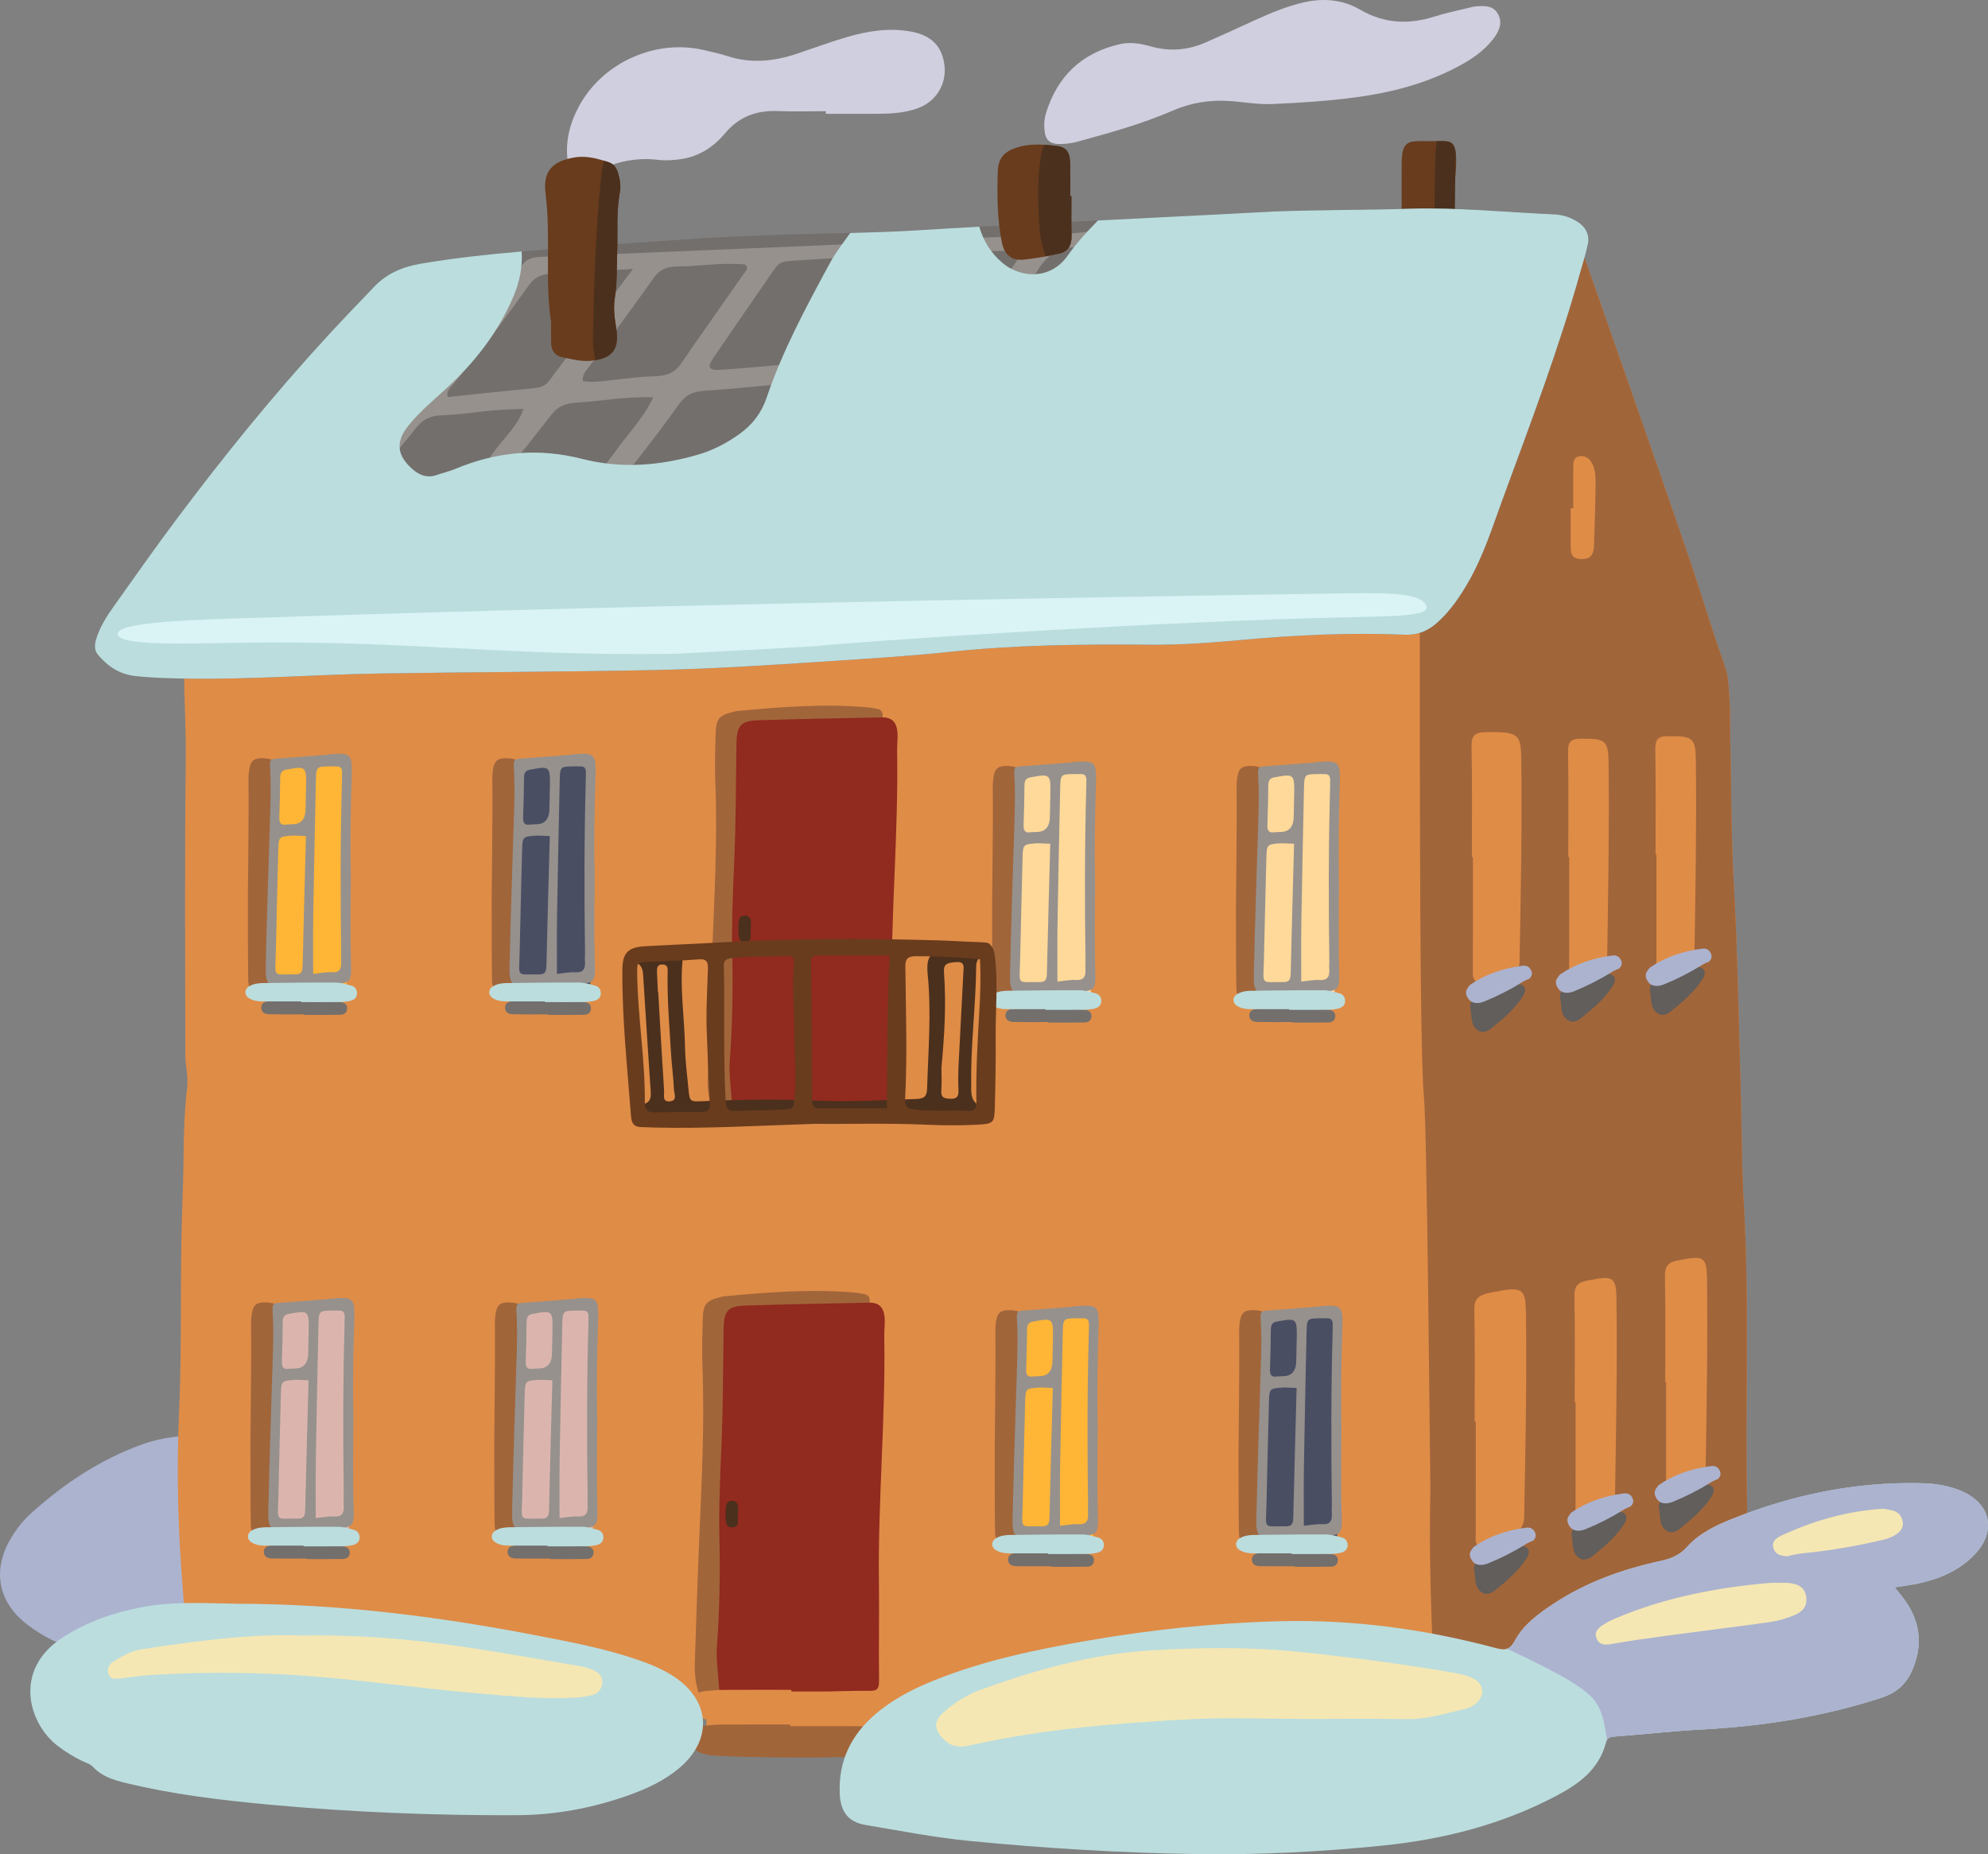 <?xml version="1.0" encoding="UTF-8"?><svg xmlns="http://www.w3.org/2000/svg" viewBox="0 0 793.19 739.66"><rect x="0" y="0" width="793.19" height="739.66" fill="#808080" stroke="none"/><defs><style>.d{fill:#ffb536;}.e{fill:#daf4f5;}.f{fill:#bbddde;}.g{fill:#693c1d;}.h{fill:#615e5b;}.i{fill:#ffd999;}.j{fill:#f5e7b3;}.k{fill:#4b301d;}.l{fill:#912a1f;}.m{fill:#96918d;}.n{fill:#df8c47;}.o{fill:#acb3cf;}.p{fill:#4a4e63;}.q{fill:#a1653a;}.r{fill:#d0cfdf;}.s{fill:#736f6c;}.t{fill:#dbb5ad;}</style></defs><g id="a"/><g id="b"><g id="c"><g><path class="o" d="M97.49,614.79c-.21,5.06-.67,13.39-2.42,21.54-3.14,14.65-12.25,22.24-27.2,22.61-5.05,.12-10.03,.72-15.04,1.13-15.44,1.24-29.59-2.63-41.93-12.01-11.95-9.1-14.1-22.12-6.29-34.88,2.19-3.57,4.8-6.83,7.9-9.62,12.96-11.68,27.28-21.19,43.77-27.24,4.14-1.52,8.38-2.5,12.73-3.08,10.54-1.39,18.95,2.83,24.14,12.15,4.55,8.18,5.13,17.06,4.36,29.4Z"/><path class="r" d="M507.9,41.49c-5.96,.32-11.81-.86-17.72-1.22-7.83-.47-15.16,.76-22.41,3.91-12.27,5.33-25.18,8.86-38.07,12.39-1.88,.52-3.88,.77-5.83,.86-5.04,.21-6.87-1.32-7.19-6.19-.13-1.93,.02-4,.58-5.85,4.52-14.87,14.21-24.27,29.53-27.77,4.28-.98,8.37-.23,12.33,.88,7.54,2.12,14.76,1.56,21.83-1.53,6.62-2.89,13.18-5.92,19.76-8.92,6.39-2.91,12.84-5.62,19.73-7.16,7.81-1.74,15.43-1.01,22.29,2.99,9.63,5.6,19.42,5.98,29.77,2.67,4.37-1.4,8.91-2.28,13.37-3.39,.85-.21,1.7-.48,2.57-.56,3.57-.35,7.36-.6,9.32,3.12,1.86,3.52,.29,6.86-1.93,9.76-3.82,4.99-8.96,8.37-14.42,11.24-12.57,6.61-26.11,10.15-40.09,12.05-11.08,1.51-22.25,2.23-33.42,2.72Z"/><path class="r" d="M329.46,44.36c-6.35,0-12.72,.2-19.06-.05-8.41-.34-15.42,2.11-20.97,8.71-4.63,5.5-10.33,9.38-17.71,10.45-3.08,.45-6.16,.65-9.17,.29-8.56-1.03-16.55,.67-24.21,4.38-1.18,.57-2.35,1.2-3.58,1.63-4.38,1.53-7.38-.11-8.12-4.65-1.29-7.87,.45-15.26,4.1-22.23,9.29-17.76,30.58-27.49,50.1-22.92,3.2,.75,6.42,1.44,9.54,2.45,9.39,3.05,18.59,2.02,27.73-1.03,6.64-2.22,13.21-4.69,19.93-6.64,8.24-2.38,16.63-3.73,25.29-2.18,8.23,1.48,12.66,5.8,13.52,13.74,.8,7.45-3.51,14.35-10.79,16.92-4.58,1.62-9.4,2.08-14.23,2.14-7.45,.1-14.9,.03-22.35,.03,0-.35,0-.7,0-1.05Z"/><path class="n" d="M697.08,601c.1,4.76-1.42,7.59-5.44,10.06-13.45,8.29-26.98,16.44-40.98,23.74-20.82,10.87-41.08,22.68-61.04,35.03-4.07,2.52-8.13,3.8-12.97,3.76-1.42-.02-2.85-.03-4.27-.03-18.55-.14-37.11-.05-55.66-.05-19.98,0-39.98,.58-59.92-.19-15.36-.59-30.69-.73-46.04-.67-13.37,.06-26.71,1.2-40.1,1.1-5.6-.05-8.36,2.42-9.64,7.88-1.06,4.49-2.39,8.89-4.22,13.12-1.5,3.48-4,5.44-8.15,5.39-14.92-.18-29.85-.23-44.77-.11-5.08,.05-10.02-.98-15.05-1.33-4.08-.29-6.25-2.88-6.76-7.58-.3-2.83-.25-5.7-.21-8.55,.03-2.5-1.09-3.6-3.55-3.54-1.97,.05-3.95-.02-5.93-.02-12.07-.02-24.03-1.54-36.04-2.3-11.16-.7-22.24-2.01-33.35-3.03-11.98-1.1-23.94-2.42-35.92-3.6-6.32-.62-12.69-.98-19-1.26-10.29-.46-20.54-1.51-30.85-1.82-10.71-.31-21.37-1.63-31.97-3.29-1.97-.31-3.85-.45-5.85-.17-3.82,.55-5.16-.57-5.69-4.24-.06-.43-.07-.88-.04-1.31,.58-10.99-.65-21.93-1.39-32.83-1.41-20.61-1.75-41.23-.84-61.8,1.27-28.74,.24-57.5,1.43-86.19,.6-14.43,.03-28.93,1.8-43.33,.53-4.27-.72-8.71-.73-13.08-.06-39.3-.29-78.6,.17-117.89,.12-10.51-.45-20.97-.65-31.45-.11-5.65-1.29-11.3-1.2-17.01,.08-4.49,.44-4.85,4.86-4.83,8.35,.04,16.56-1.41,24.83-2.25,6.09-.63,12.22-1.08,18.31-1.51,9.39-.68,18.81-1.26,28.18-1.95,12.5-.93,25-.48,37.46-1.19,37.29-2.12,74.6-.8,111.89-1.21,25.03-.27,50.07,.39,75.08-.21,28.3-.68,56.6-.49,84.89-1.3,19.04-.54,38.1-1.46,57.11-2.66,15.59-.98,31.12-.78,46.68-.94,2.56-.03,3.95-.03,4.9-.49,1.15-.55,1.64-1.77,2.72-4.51,7.99-20.41,17.71-40.11,24.93-60.84,4.4-12.62,8.61-25.32,13.25-37.85,4.72-12.74,9.87-25.32,14.84-37.96,.4-1.01,.84-2.05,1.48-2.93,1.71-2.33,3.72-2.13,4.78,.65,2.11,5.53,4.03,11.13,5.98,16.72,13.08,37.46,26.3,74.86,39.14,112.4,5.03,14.71,9.4,29.65,14.67,44.31,1.59,4.41,1.51,9.47,1.86,14.26,.31,4.37,.12,8.78,.22,13.17,.44,20.17,.37,40.37,1.5,60.5,1.59,28.24,1.95,56.5,2.79,84.76,.4,13.79,.34,27.62,1.14,41.4,2.35,40.35,.44,80.74,1.31,121.09Z"/><path class="q" d="M697.08,601c.1,4.76-1.42,7.59-5.44,10.06-13.45,8.29-26.98,16.44-40.98,23.74-20.82,10.87-41.08,22.68-61.04,35.03-4.07,2.52-8.13,3.8-12.97,3.76-1.42-.02-2.85-.03-4.27-.03-1.27-26.06-2.31-52.29-1.67-79.24-.23-11.2-1.23-143.42-2.62-157.42-2.05-20.76-1.48-186.89-1.63-201.06,1.15-.55,20.42-44.63,27.64-65.35,4.4-12.62,8.61-25.32,13.25-37.85,4.72-12.74,9.87-25.32,14.84-37.96,.4-1.01,.84-2.05,1.48-2.93,1.71-2.33,3.72-2.13,4.78,.65,2.11,5.53,4.03,11.13,5.98,16.72,13.08,37.46,26.3,74.86,39.14,112.4,5.03,14.71,9.4,29.65,14.67,44.31,1.59,4.41,1.51,9.47,1.86,14.26,.31,4.37,.12,8.78,.22,13.17,.44,20.17,.37,40.37,1.5,60.5,1.59,28.24,1.95,56.5,2.79,84.76,.4,13.79,.34,27.62,1.14,41.4,2.35,40.35,.44,80.74,1.31,121.09Z"/><path class="q" d="M291.62,567.37c-.09,23.01-.98,43.61-1.86,64.21-.49,11.33-.92,22.66-1.33,33.99-.13,3.52-.34,7-1.6,10.31-.72,1.89-1.96,3.1-3.96,3.1-2.02,0-3.28-1.36-3.94-3.19-1.48-4.12-1.84-8.44-1.69-12.79,.53-15.87,1.02-31.74,1.68-47.6,.99-23.49,2.26-46.96,1.34-70.49-.24-6.17-.03-12.37,.12-18.55,.15-6.09,1.27-7.43,6.92-8.9,.57-.15,1.15-.3,1.73-.36,17.17-1.63,34.36-2.96,51.62-1.51,1.55,.13,3.12,.38,4.63,.75,1.01,.25,1.66,1.13,1.75,2.24,.12,1.47-.74,2.34-1.98,2.61-1.33,.29-2.71,.34-4.07,.48-14.06,1.44-28.2,.33-42.27,1.55-.98,.08-1.96,.03-2.93,.14-2.47,.28-3.67,1.37-3.68,4.38-.06,14.01-1.78,27.99-.47,39.64Z"/><g><path class="g" d="M580.61,71.11c-.17,1.9-.32,3.81-.32,5.75,.01,10.52-.15,21.05-.06,31.57,.05,5.3-.51,10.45-.68,15.69-.09,2.78-.98,4.26-2.45,5.23-1.31,.87-2.64,1.03-3.97,1.06-.39,.01-.79,.01-1.19,.02-2.21,.04-4.43,.16-6.63-.03-3-.26-4.28-2.22-4.53-7.35-.65-13.88-1.92-27.69-1.55-39.53,0-7.61-.05-13.08,.01-18.54,.07-5.76,1.21-8.06,4.55-8.52,2.66-.36,5.35-.13,8.03-.14,.45,0,.9,0,1.34-.02,1.42-.03,2.83-.07,4.24,.11,2.04,.26,3,1.53,3.39,4.31,.09,.67,.16,1.42,.2,2.27,.12,2.75-.15,5.43-.38,8.12Z"/><path class="k" d="M580.78,62.37c-.08,2.91-.13,5.82-.17,8.73-.22,15.07-.06,30.15-.26,45.22-.06,4.02-.4,8.06-.84,12.03-.46,4.2-1.91,6.39-3.63,6.11-1.26-.21-2.24-1.58-2.75-4.06-.15-.71-.25-1.51-.31-2.4-.45-6.42-.58-12.89-.53-19.37,.04-5.66,0-11.32,0-16.98,.08-9.7,.05-19.41,.42-29.1,.08-2,.21-4.02,.41-6,0-.09,.02-.18,.03-.26,1.42-.03,2.83-.07,4.24,.11,2.04,.26,3,1.53,3.39,4.31,0,.55,0,1.1-.01,1.65Z"/></g><path class="s" d="M633.48,97.54c-.68,3.55-1.85,7.01-2.82,10.51-8.57,30.75-19.95,60.66-30.98,90.67-4.12,11.22-7.65,22.62-13.65,33.14-3.45,6.05-7.34,11.83-12.71,16.61-3.57,3.18-7.65,4.93-12.76,4.72-21.92-.92-43.77,.11-65.6,2.13-11.97,1.11-23.99,1.96-36.02,1.86-26.66-.23-53.33,.03-79.8,2.83-16.87,1.79-33.75,2.78-50.64,3.9-22.06,1.45-44.12,2.89-66.25,3.35-37.16,.78-74.33,.8-111.49,1.42-25.11,.42-50.2,2.4-75.35,2.03-7.08-.1-14.15-.25-21.22-1-6.53-.69-11.12-3.85-14.98-8.37-1.98-2.32-1.38-4.95-.5-7.47,1.48-4.24,3.88-8.07,6.5-11.75,8.22-11.55,16.35-23.15,24.86-34.52,18.99-25.39,38.99-50.07,60.61-73.56,6.17-6.7,12.5-13.28,18.82-19.87,4.95-5.15,11.32-7.79,18.5-9.01,13.3-2.25,26.7-3.69,40.14-4.86,4.09-.35,8.19-.69,12.29-1,19.69-1.53,39.4-2.96,59.11-4.2,12.43-.78,24.89-1.23,37.34-1.62,7.45-.23,14.91-.38,22.36-.56,8.64-.22,17.28-.48,25.93-1.01,8.51-.53,17.02-1.02,25.54-1.49,15.78-.88,31.57-1.69,47.36-2.48,17.1-.86,34.19-1.7,51.28-2.59,6.22-.32,12.44-.65,18.66-.98,18.04-.7,36.1-.55,54.13-1.11,19.39-.6,38.61,1.4,57.92,2.25,3.34,.15,6.25,1.07,9.03,2.76,3.69,2.24,5.18,5.4,4.42,9.29Z"/><path class="l" d="M322.46,675.49c-11.35,.26-19.57,.46-27.79,.61-1.76,.03-3.52-.18-5.27-.24-1.68-.06-2.37-.96-2.49-2.7-.36-5.54-1.26-11.08-.84-16.64,1.08-14.39,1.27-28.81,.96-43.23-.27-12.58,.34-25.11,.86-37.66,.63-15.01,.59-30.06,.81-45.09,.11-7.65,1.57-9.52,8.88-9.75,16.43-.52,32.87-.83,49.3-1.14,3.73-.07,5.7,1.81,6.06,5.82,.22,2.44-.17,4.93-.13,7.4,.58,32.97-2.58,65.84-2.13,98.82,.17,12.76-.13,25.53,.05,38.3,.05,3.6-.52,4.54-3.87,4.5-9.21-.1-18.38,.36-24.4,1Z"/><path class="n" d="M587.26,341.91c0-14.84,.18-29.69-.13-44.52-.07-3.66,1.27-5.19,5.25-5.34,.81-.03,1.62-.01,2.42-.02,10.74-.04,12.03,1.06,12.16,10.33,.38,27.15-.19,54.3-.68,81.44-.11,6.42-9.89,11.22-16.51,8.22-2.42-1.1-2.1-3.04-2.11-4.86-.02-6.73,.01-13.46,.02-20.19,0-8.36,0-16.71,0-25.07h-.43Z"/><path class="q" d="M315.25,688.56c8.32,0,16.63-.02,24.94,.01,2.4,0,4.81,.12,7.21,.24,1.36,.07,2.54,.49,3.29,1.28,3.67,3.87-.64,10.16-7.45,10.5-13.76,.7-27.55,.56-41.33,.33-5.25-.09-10.49-.26-15.73-.51-8.54-.41-11.71-3.34-9.97-9.04,.51-1.67,1.93-2.68,4.34-2.92,2.59-.25,5.21-.5,7.81-.52,8.96-.06,17.92-.02,26.89-.02,0,.21,0,.43,0,.64Z"/><path class="n" d="M315.76,674.73c8.31,0,16.63-.02,24.94,.01,2.4,0,4.81,.12,7.21,.24,1.36,.07,2.54,.49,3.29,1.28,3.67,3.87-.64,10.16-7.45,10.5-13.76,.7-27.55,.56-41.33,.33-5.25-.09-10.49-.26-15.73-.51-8.54-.41-11.71-3.34-9.97-9.04,.51-1.67,1.93-2.68,4.34-2.92,2.59-.25,5.21-.5,7.81-.52,8.96-.06,17.92-.02,26.89-.02,0,.21,0,.43,0,.64Z"/><path class="n" d="M627.7,202.71c0-5.48-.03-10.97,.02-16.45,.02-1.74-.01-3.72,2.24-4.21,2.52-.55,4.21,.81,5.32,2.91,1.28,2.41,1.34,5.14,1.33,7.72-.03,8.33-.34,16.67-.62,25-.09,2.84-.86,5.21-4.44,5.33-3.42,.11-4.8-1-4.85-4.49-.07-5.26-.02-10.53-.02-15.79h1Z"/><path class="n" d="M625.73,341.87c0-14.04,.14-28.08-.1-42.12-.06-3.47,1.03-4.91,4.28-5.05,.66-.03,1.32-.01,1.98-.02,8.76-.04,9.81,1,9.92,9.77,.31,25.68-.16,51.36-.55,77.04-.09,6.08-8.07,10.61-13.46,7.78-1.98-1.04-1.72-2.88-1.72-4.6-.02-6.37,0-12.73,.01-19.1,0-7.9,0-15.81,0-23.71-.12,0-.23,0-.35,0Z"/><path class="n" d="M660.55,340.85c0-14.04,.14-28.08-.1-42.12-.06-3.47,1.03-4.91,4.28-5.05,.66-.03,1.32-.01,1.98-.02,8.76-.04,9.81,1,9.92,9.78,.31,25.68-.16,51.36-.55,77.04-.09,6.08-8.07,10.61-13.46,7.78-1.98-1.04-1.72-2.88-1.72-4.6-.02-6.37,0-12.73,.01-19.1,0-7.9,0-15.81,0-23.71-.12,0-.23,0-.35,0Z"/><path class="n" d="M588.37,567.15c0-14.96,.18-29.97-.13-44.86-.08-3.68,1.32-5.49,5.45-6.44,.84-.19,1.68-.34,2.51-.5,11.15-2.2,12.48-1.35,12.62,7.97,.39,27.3-.2,54.78-.7,82.24-.12,6.5-10.27,13.3-17.13,11.61-2.51-.62-2.18-2.64-2.19-4.48-.02-6.78,.01-13.57,.02-20.36,0-8.42,0-16.85,0-25.27l-.45,.09Z"/><path class="h" d="M588.21,626.53c-.49-2.12,.69-3.86,3.11-4.89,4.54-1.94,9.15-3.91,13.9-4.75,4.37-.77,6.06,1.4,3.76,4.91-3.14,4.81-7.75,8.81-12.48,12.59-2.93,2.35-5.29,1.43-6.75-.64-1.45-2.06-1.01-4.82-1.54-7.23Z"/><path class="n" d="M628.29,559.37c0-14.15,.15-28.34-.11-42.44-.06-3.48,1.07-5.16,4.44-5.95,.68-.16,1.37-.28,2.05-.41,9.09-1.8,10.18-.96,10.29,7.86,.32,25.83-.16,51.81-.57,77.78-.1,6.14-8.37,12.32-13.97,10.55-2.05-.65-1.78-2.55-1.79-4.29-.02-6.41,0-12.84,.01-19.26,0-7.97,0-15.94,0-23.91l-.36,.07Z"/><path class="n" d="M664.41,551.34c0-14.16,.15-28.34-.11-42.44-.06-3.48,1.07-5.16,4.44-5.95,.68-.16,1.37-.28,2.05-.41,9.09-1.8,10.18-.96,10.29,7.86,.32,25.83-.16,51.81-.57,77.78-.1,6.14-8.37,12.32-13.97,10.55-2.05-.65-1.78-2.55-1.79-4.29-.02-6.41,0-12.84,.01-19.26,0-7.97,0-15.94,0-23.91-.12,.02-.24,.05-.36,.07Z"/><path class="f" d="M763.99,631.92c-2.35,.46-4.73,.77-7.99,1.28,1.78,2.28,3.05,3.76,4.17,5.35,5.88,8.36,6.98,17.28,3.16,26.82-2.41,6-6.14,9.75-12.75,11.9-23.35,7.59-47.25,11.36-71.67,12.65-11.6,.61-23.16,1.94-34.75,2.81-1.39,.1-2.39,.33-2.98,1.32-.16,.27-.29,.59-.39,.97-2.77,10.73-10.68,16.54-19.93,21.4-21.67,11.4-44.8,17.31-69.06,19.78-24.48,2.48-49.01,3.75-73.59,3.41-30.49-.43-60.94-2.29-91.29-5.24-13.94-1.36-27.75-4.05-41.58-6.38-6.87-1.16-9.96-5.22-10.29-12.4-.6-13,4.5-23.48,14.23-31.81,7.07-6.05,15.28-10.22,23.88-13.65,19.66-7.84,40.25-12.11,61-15.7,25.32-4.38,50.85-7.07,76.54-7.72,29.12-.74,57.76,3.13,85.89,10.65,1.97,.53,3.46,.79,4.74,.33,1.12-.39,2.07-1.33,3.05-3.14,3.51-6.49,9.47-10.86,15.56-14.86,13-8.57,27.4-13.7,42.5-16.99,4.16-.9,7.69-2.27,10.68-5.62,4.76-5.34,11.21-8.45,17.72-11.07,24.27-9.77,49.47-14.96,75.72-14.36,5.26,.12,10.49,.89,15.44,2.88,12.53,5.02,14.95,16.56,5.36,26.11-6.45,6.41-14.58,9.57-23.33,11.31Z"/><path class="f" d="M94.73,639.75c40.06,.04,79.61,4.96,118.87,12.55,13.77,2.66,27.56,5.22,40.87,9.81,4.98,1.72,9.84,3.68,14.28,6.58,14.79,9.66,15.74,25.27,2.2,36.67-5.79,4.87-12.56,8.03-19.57,10.57-14.55,5.26-29.64,8.09-45.08,8.16-33.13,.15-66.22-1.19-99.2-4.24-19.2-1.78-38.36-4.08-57.15-8.67-4.73-1.16-9.32-2.57-12.77-6.29-1.25-1.35-3.02-1.74-4.58-2.51-3.35-1.66-6.51-3.6-9.49-5.86-11.73-8.93-18.09-30.35,1.84-43.28,9.67-6.27,20.4-10,31.72-12.14,12.63-2.39,25.35-1.55,38.07-1.35Z"/><path class="k" d="M294.39,604.18c-.32,1.95,1.09,5.14-2.28,5.12-2.96-.02-2.46-3.05-2.61-5.16-.05-.65-.02-1.32,.03-1.97,.13-1.83,.42-3.72,2.87-3.46,1.99,.21,2.11,1.93,2.13,3.51,0,.65-.09,1.31-.13,1.97Z"/><path class="q" d="M296.74,333.9c-.09,23.01-.98,43.61-1.86,64.21-.49,11.33-.92,22.66-1.33,33.99-.13,3.52-.34,7-1.6,10.31-.72,1.89-1.96,3.11-3.96,3.1-2.02,0-3.28-1.36-3.94-3.19-1.48-4.12-1.84-8.44-1.69-12.79,.53-15.87,1.02-31.74,1.69-47.6,.99-23.49,2.26-46.96,1.34-70.49-.24-6.17-.03-12.37,.12-18.55,.15-6.09,1.27-7.43,6.92-8.9,.57-.15,1.15-.3,1.73-.36,17.17-1.63,34.36-2.96,51.62-1.51,1.55,.13,3.12,.38,4.63,.75,1.01,.25,1.66,1.13,1.75,2.24,.12,1.47-.74,2.34-1.98,2.61-1.33,.29-2.71,.34-4.07,.48-14.06,1.44-28.2,.33-42.27,1.55-.98,.08-1.96,.03-2.93,.14-2.47,.28-3.67,1.37-3.69,4.38-.06,14.01-1.78,27.99-.47,39.64Z"/><path class="l" d="M327.58,442.02c-11.35,.26-19.57,.46-27.79,.61-1.76,.03-3.52-.18-5.27-.24-1.68-.06-2.37-.96-2.49-2.7-.36-5.54-1.26-11.08-.84-16.64,1.08-14.39,1.27-28.81,.96-43.23-.27-12.58,.34-25.11,.86-37.66,.63-15.01,.59-30.06,.81-45.09,.11-7.65,1.57-9.52,8.88-9.75,16.43-.52,32.87-.83,49.3-1.14,3.73-.07,5.7,1.82,6.06,5.82,.22,2.44-.17,4.93-.13,7.4,.58,32.97-2.58,65.84-2.13,98.82,.17,12.76-.13,25.53,.05,38.3,.05,3.6-.52,4.54-3.87,4.5-9.21-.1-18.38,.36-24.4,1Z"/><path class="k" d="M299.51,370.71c-.32,1.95,1.09,5.14-2.28,5.12-2.96-.02-2.46-3.05-2.61-5.16-.05-.65-.02-1.32,.03-1.97,.13-1.83,.42-3.72,2.87-3.46,1.99,.21,2.11,1.93,2.13,3.51,0,.65-.09,1.31-.13,1.97Z"/><path class="m" d="M446.02,91.94c-.53,4.32-3.26,6.66-8.89,6.84-1.25,.04-2.56,.36-3.75,.18-10.14-1.54-15.4,2.43-19.46,9.04-5.2,8.49-11.47,16.59-17.13,24.91-1.25,1.84-3.34,3.52-2.83,5.99,6.81,1.5,13.56-2.01,20.37-.05-.31,4.78-3.88,6.79-9.64,7.06-1.87,.09-3.77,.62-5.59,.44-8.97-.85-13.34,2.74-17.02,8.63-9.11,14.54-18.69,28.92-29.21,42.89-.47,.62-.92,1.26-1.33,1.91-3.35,5.32-2.69,6.05,5.22,6.12,6.24,.05,12.49,.22,18.75,.33-1.28,6.24-1.29,6.19-7.77,6.76-16.54,1.47-33.21,.68-49.81,1.52-26.27,1.32-52.58,2.25-78.9,2.95-38.55,1.03-77.04,2.6-115.37,5.83-.89,.07-1.8-.02-3.43-.05,4.04-7.69,10.13-14.08,15-20.96,12.58-17.77,25.69-35.31,38.19-53.12,10.59-15.08,23.82-28.86,35.05-43.61,1.9-2.49,4.46-2.99,7.75-3.11,14.72-.53,29.45-1.11,44.16-1.74,40.07-1.73,80.17-3.16,120.19-5.39,20.9-1.16,42.01-.8,62.67-4.07,.74-.12,1.66,.41,2.76,.7Zm-121.78,61.16c-2.5-.92-4.71-.61-6.85-.42-12.1,1.06-24.16,2.43-36.29,3.19-5.09,.32-7.81,2.03-10.1,5.25-10.5,14.77-21.99,29.08-33.83,43.23-1.4,1.67-3.66,3.25-2.77,5.99,17.2-1.06,34.31-2.05,51.5-2.2,4.79-.04,7.7-1.89,9.8-5.47,8.87-15.12,18.2-30.08,27.37-45.09,.79-1.29,1.91-2.51,1.18-4.47Zm-194.9,64.58c1.64,1.35,3.26,1.18,4.74,1.05,9.6-.9,19.18-1.97,28.8-2.75,5.1-.41,8.44-2.24,11-5.63,7.98-10.6,16.33-21.03,24.33-31.61,3.68-4.87,8.56-9.3,10.65-15.65-4.41,.21-8.13,.27-11.81,.6-6.82,.6-13.59,1.7-20.42,1.95-4.97,.18-7.91,1.65-10.45,4.85-8.12,10.25-16.88,20.2-24.86,30.51-4.25,5.49-9.37,10.68-11.97,16.69Zm230.36-115.75c-16.22,.36-30.8,1.2-45.37,2.22-3.5,.25-4.61,2.15-5.91,4.03-7.91,11.45-15.84,22.89-23.65,34.37-2.87,4.22-2.13,5.33,3.79,4.91,13.04-.93,26.03-2.29,39.06-3.27,3.62-.27,5.55-1.58,7.06-3.93,3.74-5.81,7.9-11.46,11.5-17.32,4.09-6.67,9.63-12.79,13.52-21.02Zm14.77,47.35c-11.34-1.26-20.8,1.12-30.45,1.25-5.24,.07-8.29,2.15-10.56,5.83-9.38,15.24-19.13,30.35-28.71,45.52-.93,1.47-2.36,2.92-1.08,5.12,4.7,.57,9.79,.9,14.6,.1,5.89-.99,13.07,1.38,17.41-1.44,4.49-2.93,6.77-7.97,9.63-12.25,9.58-14.32,18.98-28.7,29.16-44.13Zm-113.82,9.23c-11.24-.42-20.68,1.53-30.29,2.07-4.91,.27-7.8,1.58-10.37,4.88-11.4,14.66-23.25,29.12-34.85,43.69-1.02,1.28-3.08,2.49-1.48,4.82,9.45-.77,19.04-2.04,28.67-2.18,6.6-.1,10.35-2.11,13.44-6.23,6.88-9.17,14.38-18.07,21.12-27.3,4.54-6.22,10.17-12.02,13.75-19.75Zm-8.09-51.23c-12.46,.73-22.72,1.37-32.98,1.92-4.18,.22-6.61,1.83-8.62,4.66-9.41,13.33-19.45,26.38-29.92,39.23-1.21,1.49-3.21,2.87-2.34,5.29,11.54-1.2,22.95-2.45,34.39-3.54,2.75-.26,4.64-1.09,6-2.92,10.73-14.36,21.51-28.7,33.46-44.64Zm-20.07,44.72c3.11,.53,5.86,.27,8.65-.03,6.8-.73,13.59-1.7,20.43-1.9,5.08-.15,7.92-1.75,10.19-5.07,8.14-11.9,16.58-23.68,24.82-35.54,.78-1.12,2.5-2.31,.68-3.96-8.99-.88-17.93,.74-26.95,.8-4.67,.03-7.24,1.39-9.45,4.53-8.33,11.82-17.08,23.47-25.61,35.21-1.18,1.63-2.98,3.11-2.75,5.96Zm111.94-9.14c11.15-.81,22.28-1.63,33.41-2.4,2.63-.18,3.61-1.66,4.65-3.15,8.29-11.85,16.58-23.7,24.81-35.57,.21-.3-.22-.87-.41-1.54-9.02-.4-18.02,.4-27.04,.5-7.55,.09-11.18,2.34-14.16,7.21-5.73,9.35-12.17,18.44-18.18,27.68-1.35,2.08-3.65,3.95-3.09,7.27Z"/><path class="j" d="M518.95,685.67c-14.7,0-29.44-.65-44.1,.14-28.43,1.52-56.84,3.72-84.78,9.77-4.63,1-9.27,2.54-13.51-1.74-3.74-3.78-4.26-6.97-.3-10.59,4.4-4.03,9.47-7.17,15.08-9.21,21.7-7.89,43.95-14.12,67-15.62,20.09-1.3,40.3-1.55,60.47,.57,20.49,2.15,40.9,4.75,61.18,8.29,2.57,.45,5.21,1.04,7.55,2.14,4.85,2.29,5.2,7.24,.89,10.45-1.03,.77-2.26,1.45-3.5,1.73-7.87,1.77-15.56,4.33-23.84,4.17-14.04-.27-28.09-.07-42.13-.07v-.03Z"/><path class="j" d="M120.65,652.41c30.01-.56,57.36,3.08,84.61,7.76,8.63,1.48,17.27,2.92,25.9,4.44,1.72,.3,3.44,.75,5.06,1.39,2.37,.94,4.32,2.53,4.08,5.35-.23,2.65-1.88,4.41-4.56,4.95-1.93,.39-3.88,.75-5.83,.87-12.97,.76-25.87-.54-38.76-1.63-27.94-2.37-55.66-6.85-83.77-7.87-16.48-.6-32.88-.52-49.29,.66-3.27,.24-6.52,.83-9.78,1.2-1.97,.23-4.25,.6-5.05-1.82-.81-2.45,.69-4.28,2.71-5.41,3.23-1.81,6.38-3.74,10.22-4.33,22.12-3.43,44.28-6.34,64.48-5.55Z"/><path class="f" d="M633.48,97.54c-.68,3.55-1.85,7.01-2.82,10.51-8.57,30.75-19.95,60.66-30.98,90.67-4.12,11.22-7.65,22.62-13.65,33.14-3.45,6.05-7.34,11.83-12.71,16.61-3.57,3.18-7.65,4.93-12.76,4.72-21.92-.92-43.77,.11-65.6,2.13-11.97,1.11-23.99,1.96-36.02,1.86-26.66-.23-53.33,.03-79.8,2.83-16.87,1.79-33.75,2.78-50.64,3.9-22.06,1.45-44.12,2.89-66.25,3.35-37.16,.78-74.33,.8-111.49,1.42-25.11,.42-50.2,2.4-75.35,2.03-7.08-.1-14.15-.25-21.22-1-6.53-.69-11.12-3.85-14.98-8.37-1.98-2.32-1.38-4.95-.5-7.47,1.48-4.24,3.88-8.07,6.5-11.75,8.22-11.55,16.35-23.15,24.86-34.52,18.99-25.39,38.99-50.07,60.61-73.56,6.17-6.7,12.5-13.28,18.82-19.87,4.95-5.15,11.32-7.79,18.5-9.01,13.3-2.25,26.7-3.69,40.14-4.86,.39,6.14-.8,12.08-3.27,17.92-6.11,14.43-15.51,26.41-26.98,36.9-5.19,4.74-10.61,9.25-15.02,14.76-5.13,6.42-4.5,11.79,1.66,17.22,2.82,2.49,5.91,3.69,9.67,2.4,2.48-.85,5.06-1.46,7.47-2.46,16.5-6.88,33.21-8.46,50.78-3.95,15.36,3.94,30.93,2.71,46.16-1.76,5.94-1.74,11.35-4.59,16.39-8.18,5.17-3.68,8.81-8.42,10.86-14.47,6.43-18.99,15.93-36.54,25.45-54.08,1.98-3.64,4.55-6.97,6.97-10.36,.32-.44,.64-.88,.97-1.31,8.64-.22,17.28-.48,25.93-1.01,8.51-.53,17.02-1.02,25.54-1.49,1.62,5.6,4.54,10.48,9.38,14.53,7.18,6.02,19.07,6.73,25.91-3.02,3.56-5.07,7.73-9.61,12.08-13.99,17.1-.86,34.19-1.7,51.28-2.59,6.22-.32,12.44-.65,18.66-.98,18.04-.7,36.1-.55,54.13-1.11,19.39-.6,38.61,1.4,57.92,2.25,3.34,.15,6.25,1.07,9.03,2.76,3.69,2.24,5.18,5.4,4.42,9.29Z"/><g><path class="t" d="M140.72,567.76c-.45,13.35-.85,26.7-1.37,40.05-.19,4.81-.56,5.2-5.5,4.94-8.73-.46-17.4-1.99-26.21-1.24-2.81,.24-3.53-1.24-3.38-4.09,1.14-21.65,1.86-43.32,1.87-65,0-5.7,.21-11.41-.68-17.05-.45-2.84,.76-4.3,3.29-4.58,9.41-1.07,18.83-.83,28.12,.96,3.56,.69,4.3,3.9,4.22,7.25-.24,9.41-.43,18.83-.6,28.25-.06,3.5-.01,7.01-.01,10.52,.09,0,.17,0,.26,0Z"/><path class="q" d="M100.18,529.99c-.02-1.83-.04-3.68,.21-5.48,.55-4.07,1.87-5.1,5.88-4.95,4.02,.16,5.13,1.22,5.35,5.46,.95,18.08-1.61,72.93-2.12,82.29-.12,2.23,.18,4.7-2.36,6.01-3.74,1.92-6.99-.23-7.07-5.08-.19-10.98-.11-21.97-.15-32.95-.01-2.74,.43-32.95,.26-45.3Z"/><path class="m" d="M141,566.7c-.06,9.71-.27,22.91,.12,36.1,.16,5.33-.62,6.34-4.92,6.67-7.46,.57-14.93,1.01-22.39,1.1-5.9,.07-6.92-1.13-6.76-7.88,.49-20.66,1.13-41.33,1.81-61.98,.18-5.5,.28-10.98-.03-16.47-.25-4.4-.16-4.34,3.38-4.59,6.19-.43,12.37-.94,18.55-1.43,.73-.06,1.45-.22,2.18-.27,8.25-.6,8.73-.06,8.4,9.64-.4,11.87-.62,23.75-.34,39.1Zm-15.03,38.88c2.75-.27,5.09-.78,7.39-.64,2.84,.17,4.06-1.05,3.78-4.49-.09-1.09,.04-2.2,.03-3.3-.33-23.07-.33-46.15,.31-69.23,.02-.88,.02-1.76,.04-2.64,.04-1.59-.58-2.44-1.91-2.47-1.09-.02-2.19-.04-3.28-.02-5.08,.11-5.14,.11-5.27,6.1-.39,17.81-.76,35.61-1.05,53.42-.12,7.64-.03,15.29-.04,23.26Zm-2.86-54.98c-2.6-.07-4.41-.28-6.19-.13-4.66,.38-4.73,.52-4.87,6.17-.33,13.37-.68,26.74-.96,40.11-.22,10.68-1.58,8.9,7.72,9.03,2.04,.03,2.9-.67,2.96-3.29,.38-17.07,.87-34.14,1.34-51.89Zm-.03-15.11h-.04c.03-1.31,.07-2.63,.1-3.94,.22-8.62-.03-8.89-7.1-7.58-.36,.07-.72,.11-1.08,.19-1.43,.32-2.13,1.21-2.14,3.12-.03,5.25-.16,10.51-.35,15.76-.08,2.24,.55,3.26,2.47,3.01,1.08-.14,2.18-.09,3.26-.17q4.82-.33,4.77-6.45c0-1.31,.06-2.63,.1-3.94Z"/><path class="s" d="M122.37,621.72c-4.61,0-9.21,.06-13.82-.03-1.57-.03-3.2-.54-3.29-2.5-.09-1.98,1.48-2.6,3.07-2.71,9.64-.66,19.28-.68,28.9,.42,1.46,.17,2.42,1.09,2.31,2.65-.11,1.58-1.33,2.31-2.69,2.34-4.82,.1-9.65,.04-14.48,.04v-.21Z"/><path class="f" d="M121.16,616.56c-5.23,0-10.46,0-15.69,0-1.78,0-3.51-.35-5.02-1.25-2.01-1.19-2.04-3.54-.05-4.75,1.71-1.04,3.7-1.31,5.67-1.33,9.59-.11,19.19-.24,28.78-.19,2.14,.01,4.3,.66,6.39,1.23,1.33,.36,2.19,1.43,2.23,2.9,.06,1.85-1.17,2.8-2.73,3.17-1.47,.35-3.02,.47-4.54,.48-5.02,.06-10.03,.02-15.05,.02v-.3Z"/></g><g><path class="t" d="M238,567.76c-.45,13.35-.85,26.7-1.37,40.05-.19,4.81-.56,5.2-5.5,4.94-8.73-.46-17.4-1.99-26.21-1.24-2.81,.24-3.53-1.24-3.38-4.09,1.14-21.65,1.86-43.32,1.87-65,0-5.7,.21-11.41-.68-17.05-.45-2.84,.76-4.3,3.29-4.58,9.41-1.07,18.83-.83,28.12,.96,3.56,.69,4.3,3.9,4.22,7.25-.24,9.41-.43,18.83-.6,28.25-.06,3.5-.01,7.01-.01,10.52,.09,0,.17,0,.26,0Z"/><path class="q" d="M197.46,529.99c-.02-1.83-.04-3.68,.21-5.48,.55-4.07,1.87-5.1,5.88-4.95,4.02,.16,5.13,1.22,5.35,5.46,.95,18.08-1.61,72.93-2.12,82.29-.12,2.23,.18,4.7-2.36,6.01-3.74,1.92-6.99-.23-7.07-5.08-.19-10.98-.11-21.97-.15-32.95-.01-2.74,.43-32.95,.26-45.3Z"/><path class="m" d="M238.28,566.7c-.06,9.71-.27,22.91,.12,36.1,.16,5.33-.62,6.34-4.92,6.67-7.46,.57-14.93,1.01-22.39,1.1-5.9,.07-6.92-1.13-6.76-7.88,.49-20.66,1.13-41.33,1.81-61.98,.18-5.5,.28-10.98-.03-16.47-.25-4.4-.16-4.34,3.38-4.59,6.19-.43,12.37-.94,18.55-1.43,.73-.06,1.45-.22,2.18-.27,8.25-.6,8.73-.06,8.4,9.64-.4,11.87-.62,23.75-.34,39.1Zm-15.03,38.88c2.75-.27,5.09-.78,7.39-.64,2.84,.17,4.06-1.05,3.78-4.49-.09-1.09,.04-2.2,.03-3.3-.33-23.07-.33-46.15,.31-69.23,.02-.88,.02-1.76,.04-2.64,.04-1.59-.58-2.44-1.91-2.47-1.09-.02-2.19-.04-3.28-.02-5.08,.11-5.14,.11-5.27,6.1-.39,17.81-.76,35.61-1.05,53.42-.12,7.64-.03,15.29-.04,23.26Zm-2.86-54.98c-2.6-.07-4.41-.28-6.19-.13-4.66,.38-4.73,.52-4.87,6.17-.33,13.37-.68,26.74-.96,40.11-.22,10.68-1.58,8.9,7.72,9.03,2.04,.03,2.9-.67,2.96-3.29,.38-17.07,.87-34.14,1.34-51.89Zm-.03-15.11h-.04c.03-1.31,.07-2.63,.1-3.94,.22-8.62-.03-8.89-7.1-7.58-.36,.07-.72,.11-1.08,.19-1.43,.32-2.13,1.21-2.14,3.12-.03,5.25-.16,10.51-.35,15.76-.08,2.24,.55,3.26,2.47,3.01,1.08-.14,2.18-.09,3.26-.17q4.82-.33,4.77-6.45c0-1.31,.06-2.63,.1-3.94Z"/><path class="s" d="M219.65,621.72c-4.61,0-9.21,.06-13.82-.03-1.57-.03-3.2-.54-3.29-2.5-.09-1.98,1.48-2.6,3.07-2.71,9.64-.66,19.28-.68,28.9,.42,1.46,.17,2.42,1.09,2.31,2.65-.11,1.58-1.33,2.31-2.69,2.34-4.82,.1-9.65,.04-14.48,.04v-.21Z"/><path class="f" d="M218.44,616.56c-5.23,0-10.46,0-15.69,0-1.78,0-3.51-.35-5.02-1.25-2.01-1.19-2.04-3.54-.05-4.75,1.71-1.04,3.7-1.31,5.67-1.33,9.59-.11,19.19-.24,28.78-.19,2.14,.01,4.3,.66,6.39,1.23,1.33,.36,2.19,1.43,2.23,2.9,.06,1.85-1.17,2.8-2.73,3.17-1.47,.35-3.02,.47-4.54,.48-5.02,.06-10.03,.02-15.05,.02v-.3Z"/></g><g><path class="d" d="M437.68,570.83c-.45,13.35-.85,26.7-1.37,40.05-.19,4.81-.56,5.2-5.5,4.94-8.73-.46-17.4-1.99-26.21-1.24-2.81,.24-3.53-1.24-3.38-4.09,1.14-21.65,1.86-43.32,1.87-65,0-5.7,.21-11.41-.68-17.05-.45-2.84,.76-4.3,3.29-4.58,9.41-1.07,18.83-.83,28.12,.96,3.56,.69,4.3,3.9,4.22,7.25-.24,9.41-.43,18.83-.6,28.25-.06,3.5-.01,7.01-.01,10.52,.09,0,.17,0,.26,0Z"/><path class="q" d="M397.14,533.07c-.02-1.83-.04-3.68,.21-5.48,.55-4.07,1.87-5.1,5.88-4.95,4.02,.16,5.13,1.22,5.35,5.46,.95,18.08-1.61,72.93-2.12,82.29-.12,2.23,.18,4.7-2.36,6.01-3.74,1.92-6.99-.23-7.07-5.08-.19-10.98-.11-21.97-.15-32.95-.01-2.74,.43-32.95,.26-45.3Z"/><path class="m" d="M437.96,569.77c-.06,9.71-.27,22.91,.12,36.1,.16,5.33-.62,6.34-4.92,6.67-7.46,.57-14.93,1.01-22.39,1.1-5.9,.07-6.92-1.13-6.76-7.88,.49-20.66,1.13-41.33,1.81-61.98,.18-5.5,.28-10.98-.03-16.47-.25-4.4-.16-4.34,3.38-4.59,6.19-.43,12.37-.94,18.55-1.43,.73-.06,1.45-.22,2.18-.27,8.25-.6,8.73-.06,8.4,9.64-.4,11.87-.62,23.75-.34,39.1Zm-15.03,38.88c2.75-.27,5.09-.78,7.39-.64,2.84,.17,4.06-1.05,3.78-4.49-.09-1.09,.04-2.2,.03-3.3-.33-23.07-.33-46.15,.31-69.23,.02-.88,.02-1.76,.04-2.64,.04-1.59-.58-2.44-1.91-2.47-1.09-.02-2.19-.04-3.28-.02-5.08,.11-5.14,.11-5.27,6.1-.39,17.81-.76,35.61-1.05,53.42-.12,7.64-.03,15.29-.04,23.26Zm-2.86-54.98c-2.6-.07-4.41-.28-6.19-.13-4.66,.38-4.73,.52-4.87,6.17-.33,13.37-.68,26.74-.96,40.11-.22,10.68-1.58,8.9,7.72,9.03,2.04,.03,2.9-.67,2.96-3.29,.38-17.07,.87-34.14,1.34-51.89Zm-.03-15.11h-.04c.03-1.31,.07-2.63,.1-3.94,.22-8.62-.03-8.89-7.1-7.58-.36,.07-.72,.11-1.08,.19-1.43,.32-2.13,1.21-2.14,3.12-.03,5.25-.16,10.51-.35,15.76-.08,2.24,.55,3.26,2.47,3.01,1.08-.14,2.18-.09,3.26-.17q4.82-.33,4.77-6.45c0-1.31,.06-2.63,.1-3.94Z"/><path class="s" d="M419.33,624.79c-4.61,0-9.21,.06-13.82-.03-1.57-.03-3.2-.54-3.29-2.5-.09-1.98,1.48-2.6,3.07-2.71,9.64-.66,19.28-.68,28.9,.42,1.46,.17,2.42,1.09,2.31,2.65-.11,1.58-1.33,2.31-2.69,2.34-4.82,.1-9.65,.04-14.48,.04v-.21Z"/><path class="f" d="M418.12,619.63c-5.23,0-10.46,0-15.69,0-1.78,0-3.51-.35-5.02-1.25-2.01-1.19-2.04-3.54-.05-4.75,1.71-1.04,3.7-1.31,5.67-1.33,9.59-.11,19.19-.24,28.78-.19,2.14,.01,4.3,.66,6.39,1.23,1.33,.36,2.19,1.43,2.23,2.9,.06,1.85-1.17,2.8-2.73,3.17-1.47,.35-3.02,.47-4.54,.48-5.02,.06-10.03,.02-15.05,.02v-.3Z"/></g><g><path class="p" d="M534.96,570.83c-.45,13.35-.85,26.7-1.37,40.05-.19,4.81-.56,5.2-5.5,4.94-8.73-.46-17.4-1.99-26.21-1.24-2.81,.24-3.53-1.24-3.38-4.09,1.14-21.65,1.86-43.32,1.87-65,0-5.7,.21-11.41-.68-17.05-.45-2.84,.76-4.3,3.29-4.58,9.41-1.07,18.83-.83,28.12,.96,3.56,.69,4.3,3.9,4.22,7.25-.24,9.41-.43,18.83-.6,28.25-.06,3.5-.01,7.01-.01,10.52,.09,0,.17,0,.26,0Z"/><path class="q" d="M494.42,533.07c-.02-1.83-.04-3.68,.21-5.48,.55-4.07,1.87-5.1,5.88-4.95,4.02,.16,5.13,1.22,5.35,5.46,.95,18.08-1.61,72.93-2.12,82.29-.12,2.23,.18,4.7-2.36,6.01-3.74,1.92-6.99-.23-7.07-5.08-.19-10.98-.11-21.97-.15-32.95-.01-2.74,.43-32.95,.26-45.3Z"/><path class="m" d="M535.23,569.77c-.06,9.71-.27,22.91,.12,36.1,.16,5.33-.62,6.34-4.92,6.67-7.46,.57-14.93,1.01-22.39,1.1-5.9,.07-6.92-1.13-6.76-7.88,.49-20.66,1.13-41.33,1.81-61.98,.18-5.5,.28-10.98-.03-16.47-.25-4.4-.16-4.34,3.38-4.59,6.19-.43,12.37-.94,18.55-1.43,.73-.06,1.45-.22,2.18-.27,8.25-.6,8.73-.06,8.4,9.64-.4,11.87-.62,23.75-.34,39.1Zm-15.03,38.88c2.75-.27,5.09-.78,7.39-.64,2.84,.17,4.06-1.05,3.78-4.49-.09-1.09,.04-2.2,.03-3.3-.33-23.07-.33-46.15,.31-69.23,.02-.88,.02-1.76,.04-2.64,.04-1.59-.58-2.44-1.91-2.47-1.09-.02-2.19-.04-3.28-.02-5.08,.11-5.14,.11-5.27,6.1-.39,17.81-.76,35.61-1.05,53.42-.12,7.64-.03,15.29-.04,23.26Zm-2.86-54.98c-2.6-.07-4.41-.28-6.19-.13-4.66,.38-4.73,.52-4.87,6.17-.33,13.37-.68,26.74-.96,40.11-.22,10.68-1.58,8.9,7.72,9.03,2.04,.03,2.9-.67,2.96-3.29,.38-17.07,.87-34.14,1.34-51.89Zm-.03-15.11h-.04c.03-1.31,.07-2.63,.1-3.94,.22-8.62-.03-8.89-7.1-7.58-.36,.07-.72,.11-1.08,.19-1.43,.32-2.13,1.21-2.14,3.12-.03,5.25-.16,10.51-.35,15.76-.08,2.24,.55,3.26,2.47,3.01,1.08-.14,2.18-.09,3.26-.17q4.82-.33,4.77-6.45c0-1.31,.06-2.63,.1-3.94Z"/><path class="s" d="M516.61,624.79c-4.61,0-9.21,.06-13.82-.03-1.57-.03-3.2-.54-3.29-2.5-.09-1.98,1.48-2.6,3.07-2.71,9.64-.66,19.28-.68,28.9,.42,1.46,.17,2.42,1.09,2.31,2.65-.11,1.58-1.33,2.31-2.69,2.34-4.82,.1-9.65,.04-14.48,.04v-.21Z"/><path class="f" d="M515.39,619.63c-5.23,0-10.46,0-15.69,0-1.78,0-3.51-.35-5.02-1.25-2.01-1.19-2.04-3.54-.05-4.75,1.71-1.04,3.7-1.31,5.67-1.33,9.59-.11,19.19-.24,28.78-.19,2.14,.01,4.3,.66,6.39,1.23,1.33,.36,2.19,1.43,2.23,2.9,.06,1.85-1.17,2.8-2.73,3.17-1.47,.35-3.02,.47-4.54,.48-5.02,.06-10.03,.02-15.05,.02v-.3Z"/></g><g><path class="d" d="M139.69,350.67c-.45,13.35-.85,26.7-1.37,40.05-.19,4.81-.56,5.2-5.5,4.94-8.73-.46-17.4-1.99-26.21-1.24-2.81,.24-3.53-1.24-3.38-4.09,1.14-21.65,1.86-43.32,1.87-65,0-5.7,.21-11.41-.68-17.05-.45-2.84,.76-4.3,3.29-4.58,9.41-1.07,18.83-.83,28.12,.96,3.56,.69,4.3,3.9,4.22,7.25-.24,9.41-.43,18.83-.6,28.25-.06,3.5-.01,7.01-.01,10.52h.26Z"/><path class="q" d="M99.16,312.91c-.02-1.83-.04-3.68,.21-5.48,.55-4.07,1.87-5.1,5.88-4.95,4.02,.16,5.13,1.22,5.35,5.46,.95,18.08-1.61,72.93-2.12,82.29-.12,2.23,.18,4.7-2.36,6.01-3.74,1.92-6.99-.23-7.07-5.08-.19-10.98-.11-21.97-.15-32.95-.01-2.74,.43-32.95,.26-45.3Z"/><path class="m" d="M139.97,349.61c-.06,9.71-.27,22.91,.12,36.1,.16,5.33-.62,6.34-4.92,6.67-7.46,.57-14.93,1.01-22.39,1.1-5.9,.07-6.92-1.13-6.76-7.88,.49-20.66,1.13-41.33,1.81-61.98,.18-5.5,.28-10.98-.03-16.47-.25-4.4-.16-4.34,3.38-4.59,6.19-.43,12.37-.94,18.55-1.43,.73-.06,1.45-.22,2.18-.27,8.25-.6,8.73-.06,8.4,9.64-.4,11.87-.62,23.75-.34,39.1Zm-15.03,38.88c2.75-.27,5.09-.78,7.39-.64,2.84,.17,4.06-1.05,3.78-4.49-.09-1.09,.04-2.2,.03-3.3-.33-23.07-.33-46.15,.31-69.23,.02-.88,.02-1.76,.04-2.64,.04-1.59-.58-2.44-1.91-2.47-1.09-.02-2.19-.04-3.28-.02-5.08,.11-5.14,.11-5.27,6.1-.39,17.81-.76,35.61-1.05,53.42-.12,7.64-.03,15.29-.04,23.26Zm-2.86-54.98c-2.6-.07-4.41-.28-6.19-.13-4.66,.38-4.73,.52-4.87,6.17-.33,13.37-.68,26.74-.96,40.11-.22,10.68-1.58,8.9,7.72,9.03,2.04,.03,2.9-.67,2.96-3.29,.38-17.07,.87-34.14,1.34-51.89Zm-.03-15.11h-.04c.03-1.31,.07-2.63,.1-3.94,.22-8.62-.03-8.89-7.1-7.58-.36,.07-.72,.11-1.08,.19-1.43,.32-2.13,1.21-2.14,3.12-.03,5.25-.16,10.51-.35,15.76-.08,2.24,.55,3.26,2.47,3.01,1.08-.14,2.18-.09,3.26-.17q4.82-.33,4.77-6.45c0-1.31,.06-2.63,.1-3.94Z"/><path class="s" d="M121.34,404.63c-4.61,0-9.21,.06-13.82-.03-1.57-.03-3.2-.54-3.29-2.5-.09-1.98,1.48-2.6,3.07-2.71,9.64-.66,19.28-.68,28.9,.42,1.46,.17,2.42,1.09,2.31,2.65-.11,1.58-1.33,2.31-2.69,2.34-4.82,.1-9.65,.04-14.48,.04v-.21Z"/><path class="f" d="M120.13,399.47c-5.23,0-10.46,0-15.69,0-1.78,0-3.51-.35-5.02-1.25-2.01-1.19-2.04-3.54-.05-4.75,1.71-1.04,3.7-1.31,5.67-1.33,9.59-.11,19.19-.25,28.78-.19,2.14,.01,4.3,.66,6.39,1.23,1.33,.36,2.19,1.43,2.23,2.9,.06,1.85-1.17,2.8-2.73,3.17-1.47,.35-3.02,.47-4.54,.48-5.02,.06-10.03,.02-15.05,.02v-.3Z"/></g><g><path class="p" d="M236.97,350.67c-.45,13.35-.85,26.7-1.37,40.05-.19,4.81-.56,5.2-5.5,4.94-8.73-.46-17.4-1.99-26.21-1.24-2.81,.24-3.53-1.24-3.38-4.09,1.14-21.65,1.86-43.32,1.87-65,0-5.7,.21-11.41-.68-17.05-.45-2.84,.76-4.3,3.29-4.58,9.41-1.07,18.83-.83,28.12,.96,3.56,.69,4.3,3.9,4.22,7.25-.24,9.41-.43,18.83-.6,28.25-.06,3.5-.01,7.01-.01,10.52h.26Z"/><path class="q" d="M196.44,312.91c-.02-1.83-.04-3.68,.21-5.48,.55-4.07,1.87-5.1,5.88-4.95,4.02,.16,5.13,1.22,5.35,5.46,.95,18.08-1.61,72.93-2.12,82.29-.12,2.23,.18,4.7-2.36,6.01-3.74,1.92-6.99-.23-7.07-5.08-.19-10.98-.11-21.97-.15-32.95-.01-2.74,.43-32.95,.26-45.3Z"/><path class="m" d="M237.25,349.61c-.06,9.71-.27,22.91,.12,36.1,.16,5.33-.62,6.34-4.92,6.67-7.46,.57-14.93,1.01-22.39,1.1-5.9,.07-6.92-1.13-6.76-7.88,.49-20.66,1.13-41.33,1.81-61.98,.18-5.5,.28-10.98-.03-16.47-.25-4.4-.16-4.34,3.38-4.59,6.19-.43,12.37-.94,18.55-1.43,.73-.06,1.45-.22,2.18-.27,8.25-.6,8.73-.06,8.4,9.64-.4,11.87-.62,23.75-.34,39.1Zm-15.03,38.88c2.75-.27,5.09-.78,7.39-.64,2.84,.17,4.06-1.05,3.78-4.49-.09-1.09,.04-2.2,.03-3.3-.33-23.07-.33-46.15,.31-69.23,.02-.88,.02-1.76,.04-2.64,.04-1.59-.58-2.44-1.91-2.47-1.09-.02-2.19-.04-3.28-.02-5.08,.11-5.14,.11-5.27,6.1-.39,17.81-.76,35.61-1.05,53.42-.12,7.64-.03,15.29-.04,23.26Zm-2.86-54.98c-2.6-.07-4.41-.28-6.19-.13-4.66,.38-4.73,.52-4.87,6.17-.33,13.37-.68,26.74-.96,40.11-.22,10.68-1.58,8.9,7.72,9.03,2.04,.03,2.9-.67,2.96-3.29,.38-17.07,.87-34.14,1.34-51.89Zm-.03-15.11h-.04c.03-1.31,.07-2.63,.1-3.94,.22-8.62-.03-8.89-7.1-7.58-.36,.07-.72,.11-1.08,.19-1.43,.32-2.13,1.21-2.14,3.12-.03,5.25-.16,10.51-.35,15.76-.08,2.24,.55,3.26,2.47,3.01,1.08-.14,2.18-.09,3.26-.17q4.82-.33,4.77-6.45c0-1.31,.06-2.63,.1-3.94Z"/><path class="s" d="M218.62,404.63c-4.61,0-9.21,.06-13.82-.03-1.57-.03-3.2-.54-3.29-2.5-.09-1.98,1.48-2.6,3.07-2.71,9.64-.66,19.28-.68,28.9,.42,1.46,.17,2.42,1.09,2.31,2.65-.11,1.58-1.33,2.31-2.69,2.34-4.82,.1-9.65,.04-14.48,.04v-.21Z"/><path class="f" d="M217.41,399.47c-5.23,0-10.46,0-15.69,0-1.78,0-3.51-.35-5.02-1.25-2.01-1.19-2.04-3.54-.05-4.75,1.71-1.04,3.7-1.31,5.67-1.33,9.59-.11,19.19-.25,28.78-.19,2.14,.01,4.3,.66,6.39,1.23,1.33,.36,2.19,1.43,2.23,2.9,.06,1.85-1.17,2.8-2.73,3.17-1.47,.35-3.02,.47-4.54,.48-5.02,.06-10.03,.02-15.05,.02v-.3Z"/></g><g><path class="i" d="M436.65,353.74c-.45,13.35-.85,26.7-1.37,40.05-.19,4.81-.56,5.2-5.5,4.94-8.73-.46-17.4-1.99-26.21-1.24-2.81,.24-3.53-1.24-3.38-4.09,1.14-21.65,1.86-43.32,1.87-65,0-5.7,.21-11.41-.68-17.05-.45-2.84,.76-4.3,3.29-4.58,9.41-1.07,18.83-.83,28.12,.96,3.56,.69,4.3,3.9,4.22,7.25-.24,9.41-.43,18.83-.6,28.25-.06,3.5-.01,7.01-.01,10.52h.26Z"/><path class="q" d="M396.11,315.98c-.02-1.83-.04-3.68,.21-5.48,.55-4.07,1.87-5.1,5.88-4.95,4.02,.16,5.13,1.22,5.35,5.46,.95,18.08-1.61,72.93-2.12,82.29-.12,2.23,.18,4.7-2.36,6.01-3.74,1.92-6.99-.23-7.07-5.08-.19-10.98-.11-21.97-.15-32.95-.01-2.74,.43-32.95,.26-45.3Z"/><path class="m" d="M436.93,352.68c-.06,9.71-.27,22.91,.12,36.1,.16,5.33-.62,6.34-4.92,6.67-7.46,.57-14.93,1.01-22.39,1.1-5.9,.07-6.92-1.13-6.76-7.88,.49-20.66,1.13-41.33,1.81-61.98,.18-5.5,.28-10.98-.03-16.47-.25-4.4-.16-4.34,3.38-4.59,6.19-.43,12.37-.94,18.55-1.43,.73-.06,1.45-.22,2.18-.27,8.25-.6,8.73-.06,8.4,9.64-.4,11.87-.62,23.75-.34,39.1Zm-15.03,38.88c2.75-.27,5.09-.78,7.39-.64,2.84,.17,4.06-1.05,3.78-4.49-.09-1.09,.04-2.2,.03-3.3-.33-23.07-.33-46.15,.31-69.23,.02-.88,.02-1.76,.04-2.64,.04-1.59-.58-2.44-1.91-2.47-1.09-.02-2.19-.04-3.28-.02-5.08,.11-5.14,.11-5.27,6.1-.39,17.81-.76,35.61-1.05,53.42-.12,7.64-.03,15.29-.04,23.26Zm-2.86-54.98c-2.6-.07-4.41-.28-6.19-.13-4.66,.38-4.73,.52-4.87,6.17-.33,13.37-.68,26.74-.96,40.11-.22,10.68-1.58,8.9,7.72,9.03,2.04,.03,2.9-.67,2.96-3.29,.38-17.07,.87-34.14,1.34-51.89Zm-.03-15.11h-.04c.03-1.31,.07-2.63,.1-3.94,.22-8.62-.03-8.89-7.1-7.58-.36,.07-.72,.11-1.08,.19-1.43,.32-2.13,1.21-2.14,3.12-.03,5.25-.16,10.51-.35,15.76-.08,2.24,.55,3.26,2.47,3.01,1.08-.14,2.18-.09,3.26-.17q4.82-.33,4.77-6.45c0-1.31,.06-2.63,.1-3.94Z"/><path class="s" d="M418.3,407.7c-4.61,0-9.21,.06-13.82-.03-1.57-.03-3.2-.54-3.29-2.5-.09-1.98,1.48-2.6,3.07-2.71,9.64-.66,19.28-.68,28.9,.42,1.46,.17,2.42,1.09,2.31,2.65-.11,1.58-1.33,2.31-2.69,2.34-4.82,.1-9.65,.04-14.48,.04v-.21Z"/><path class="f" d="M417.09,402.55c-5.23,0-10.46,0-15.69,0-1.78,0-3.51-.35-5.02-1.25-2.01-1.19-2.04-3.54-.05-4.75,1.71-1.04,3.7-1.31,5.67-1.33,9.59-.11,19.19-.24,28.78-.19,2.14,.01,4.3,.66,6.39,1.23,1.33,.36,2.19,1.43,2.23,2.9,.06,1.85-1.17,2.8-2.73,3.17-1.47,.35-3.02,.47-4.54,.48-5.02,.06-10.03,.02-15.05,.02v-.3Z"/></g><g><path class="i" d="M533.93,353.74c-.45,13.35-.85,26.7-1.37,40.05-.19,4.81-.56,5.2-5.5,4.94-8.73-.46-17.4-1.99-26.21-1.24-2.81,.24-3.53-1.24-3.38-4.09,1.14-21.65,1.86-43.32,1.87-65,0-5.7,.21-11.41-.68-17.05-.45-2.84,.76-4.3,3.29-4.58,9.41-1.07,18.83-.83,28.12,.96,3.56,.69,4.3,3.9,4.22,7.25-.24,9.41-.43,18.83-.6,28.25-.06,3.5-.01,7.01-.01,10.52h.26Z"/><path class="q" d="M493.39,315.98c-.02-1.83-.04-3.68,.21-5.48,.55-4.07,1.87-5.1,5.88-4.95,4.02,.16,5.13,1.22,5.35,5.46,.95,18.08-1.61,72.93-2.12,82.29-.12,2.23,.18,4.7-2.36,6.01-3.74,1.92-6.99-.23-7.07-5.08-.19-10.98-.11-21.97-.15-32.95-.01-2.74,.43-32.95,.26-45.3Z"/><path class="m" d="M534.21,352.68c-.06,9.71-.27,22.91,.12,36.1,.16,5.33-.62,6.34-4.92,6.67-7.46,.57-14.93,1.01-22.39,1.1-5.9,.07-6.92-1.13-6.76-7.88,.49-20.66,1.13-41.33,1.81-61.98,.18-5.5,.28-10.98-.03-16.47-.25-4.4-.16-4.34,3.38-4.59,6.19-.43,12.37-.94,18.55-1.43,.73-.06,1.45-.22,2.18-.27,8.25-.6,8.73-.06,8.4,9.64-.4,11.87-.62,23.75-.34,39.1Zm-15.03,38.88c2.75-.27,5.09-.78,7.39-.64,2.84,.17,4.06-1.05,3.78-4.49-.09-1.09,.04-2.2,.03-3.3-.33-23.07-.33-46.15,.31-69.23,.02-.88,.02-1.76,.04-2.64,.04-1.59-.58-2.44-1.91-2.47-1.09-.02-2.19-.04-3.28-.02-5.08,.11-5.14,.11-5.27,6.1-.39,17.81-.76,35.61-1.05,53.42-.12,7.64-.03,15.29-.04,23.26Zm-2.86-54.98c-2.6-.07-4.41-.28-6.19-.13-4.66,.38-4.73,.52-4.87,6.17-.33,13.37-.68,26.74-.96,40.11-.22,10.68-1.58,8.9,7.72,9.03,2.04,.03,2.9-.67,2.96-3.29,.38-17.07,.87-34.14,1.34-51.89Zm-.03-15.11h-.04c.03-1.31,.07-2.63,.1-3.94,.22-8.62-.03-8.89-7.1-7.58-.36,.07-.72,.11-1.08,.19-1.43,.32-2.13,1.21-2.14,3.12-.03,5.25-.16,10.51-.35,15.76-.08,2.24,.55,3.26,2.47,3.01,1.08-.14,2.18-.09,3.26-.17q4.82-.33,4.77-6.45c0-1.31,.06-2.63,.1-3.94Z"/><path class="s" d="M515.58,407.7c-4.61,0-9.21,.06-13.82-.03-1.57-.03-3.2-.54-3.29-2.5-.09-1.98,1.48-2.6,3.07-2.71,9.64-.66,19.28-.68,28.9,.42,1.46,.17,2.42,1.09,2.31,2.65-.11,1.58-1.33,2.31-2.69,2.34-4.82,.1-9.65,.04-14.48,.04v-.21Z"/><path class="f" d="M514.37,402.55c-5.23,0-10.46,0-15.69,0-1.78,0-3.51-.35-5.02-1.25-2.01-1.19-2.04-3.54-.05-4.75,1.71-1.04,3.7-1.31,5.67-1.33,9.59-.11,19.19-.24,28.78-.19,2.14,.01,4.3,.66,6.39,1.23,1.33,.36,2.19,1.43,2.23,2.9,.06,1.85-1.17,2.8-2.73,3.17-1.47,.35-3.02,.47-4.54,.48-5.02,.06-10.03,.02-15.05,.02v-.3Z"/></g><path class="k" d="M322.51,446.21c-18.43,0-36.87,.01-55.3-.01-3.07,0-6.14-.11-9.21-.24-1.64-.07-3.05-.67-3.31-2.52-.21-1.52,.67-2.63,2.02-2.98,2.69-.71,3.09-2.4,2.92-4.88-1.06-15.31-1.99-30.63-2.98-45.95-.14-2.15-.17-4.01-2.47-5.6-2.32-1.61-1.42-4.17,1.54-4.4,4.79-.38,9.63-.27,14.44-.12,1.7,.06,2.4,1.22,2.2,3.22-1.16,11.6,.74,23.14,.95,34.72,.1,5.69,.83,11.37,1.39,17.05,.49,4.94,.56,5,5.49,4.78,15.57-.71,31.15-.9,46.72-.21,12.96,.57,25.86-.23,38.79-.69,3.1-.11,4.12-1.09,4.21-4.2,.44-15.11,1.73-30.2,.24-45.33-.73-7.41,1.05-9.42,8.19-10.61,4.11-.68,8.22-1.34,12.35-1.86,1.84-.23,4.3-1.07,4.92,1.67,.48,2.11-1.26,3.13-3.12,3.47-2.49,.47-3,2.11-3.02,4.31-.13,15.58-2.25,31.07-1.96,46.67,.05,2.97-.48,5.88,2.59,8.19,2.02,1.52,.74,3.55-1.24,4.72-1.4,.82-2.98,.62-4.5,.62-20.62,.01-41.24,0-61.86,0v.18Zm53.11-20.32c0,3.06,.18,6.13-.05,9.17-.22,2.86,1.3,3.14,3.55,3.24,2.58,.11,3.43-.84,3.3-3.41-.18-3.71-.09-7.44,.09-11.14,.58-12,1.3-24,1.87-36.01,.08-1.78,.74-4.15-2.66-3.97-4.11,.23-5.32,.89-5.08,4.14,.94,12.69,.18,25.33-1.02,37.97Zm-113.13-30.11h.13c.77,13.1,1.49,26.2,2.35,39.3,.11,1.67-.89,4.64,2.37,4.26,3.06-.35,1.61-3.15,1.55-4.78-.19-4.8-.87-9.58-1.16-14.38-.63-10.7-1.56-21.39-1.34-32.13,.03-1.48,.24-3.28-2.06-3.32-2.22-.04-2.27,1.57-2.19,3.18,.12,2.62,.24,5.25,.36,7.87Z"/><path class="g" d="M324.27,448.33c-22.43,.72-43.02,1.97-63.65,1.44-1.54-.04-3.07-.15-4.6-.16-2.97-.01-4.03-1.31-4.26-4.42-1.45-19.46-3.61-38.86-3.43-58.42,.06-6.62,2.17-8.91,8.96-9.3,10.07-.58,20.15-.96,30.22-1.54,28.94-1.68,57.89-1.65,86.84-.81,5.7,.16,11.39,.59,17.09,.73,3.47,.09,4.96,1.6,5.43,5.11,1.45,10.96,.29,21.92,.39,32.88,.08,9.21-.09,18.43-.33,27.64-.16,6.34-.44,6.81-6.72,7.15-6.77,.37-13.6,.33-20.38,.03-15.8-.7-31.59-.22-45.57-.34Zm30.64-67.18c-9.81,0-19.41,0-29.01,0-2.21,0-2.32,1.52-2.29,3.13,.06,4.6,.16,9.2,.2,13.8,.1,13.37,.18,26.74,.25,40.1,.01,2.03-.22,3.97,2.87,3.94,8.94-.1,17.89-.04,26.94-.04,.04-20.48,.11-40.35,1.06-60.93Zm36.07,1.5c-8.9-.91-17.2-1.22-25.52-1.22-3.09,0-4.28,.94-4.24,4.12,.22,17.72,.82,35.45-.1,53.17-.16,3.06,1.28,3.6,3.78,3.89,7.21,.83,14.44,.28,21.65,.52,2.89,.1,3.06-1.48,3.02-3.73-.24-12.05,.5-24.07,1.17-36.08,.38-6.75,.67-13.49,.25-20.67Zm-74.07,29.17c0-9.18-.93-18.36-.17-27.55,.15-1.76-.19-3.09-2.33-2.97-7.64,.42-15.31,0-22.94,.98-2.44,.31-2.71,1.51-2.66,3.48,.41,17.93-.29,35.87,.75,53.79,.17,2.96,1.21,3.72,3.91,3.6,6.12-.25,12.25-.17,18.36-.5,4.91-.27,4.84-.45,5.23-5.25,.69-8.53-.13-17.05-.15-25.58Zm-34.85,1.58c-.48-9,.13-18,.4-26.99,.08-2.69-.56-3.97-3.67-3.72-6.78,.53-13.58,.7-20.38,1-4.24,.19-4.22,.18-4.18,4.43,.17,17.35,3.24,34.53,3.05,51.89-.03,2.87,1.28,3.79,4.02,3.71,6.14-.17,12.29-.22,18.44-.15,2.85,.03,3.69-.96,3.5-3.87-.57-8.76-.81-17.54-1.18-26.31Z"/><path class="o" d="M763.99,631.92c-2.35,.46-4.73,.77-7.99,1.28,1.78,2.28,3.05,3.76,4.17,5.35,5.88,8.36,6.98,17.28,3.16,26.82-2.41,6-6.14,9.75-12.75,11.9-23.35,7.59-47.25,11.36-71.67,12.65-11.6,.61-23.16,1.94-34.75,2.81-1.39,.1-2.39,.33-2.98,1.32-1.9-12.21-2.9-16.21-14.16-23.13-6.36-3.91-16.67-8.99-25.72-13.23,1.12-.39,2.07-1.33,3.05-3.14,3.51-6.49,9.47-10.86,15.56-14.86,13-8.57,27.4-13.7,42.5-16.99,4.16-.9,7.69-2.27,10.68-5.62,4.76-5.34,11.21-8.45,17.72-11.07,24.27-9.77,49.47-14.96,75.72-14.36,5.26,.12,10.49,.89,15.44,2.88,12.53,5.02,14.95,16.56,5.36,26.11-6.45,6.41-14.58,9.57-23.33,11.31Z"/><path class="j" d="M706.4,631.41c3.03,0,4.79-.07,6.53,.01,4.76,.23,7.21,2.02,7.72,5.52,.52,3.59-1.07,6.01-5.61,7.72-2.85,1.07-5.84,1.97-8.84,2.39-13.63,1.9-27.29,3.57-40.93,5.41-7.58,1.02-15.15,2.09-22.68,3.39-2.48,.43-4.42,.24-5.51-2.12-1.19-2.55,.5-4.19,2.35-5.45,1.62-1.09,3.41-1.97,5.22-2.73,20.15-8.55,41.36-12.39,61.76-14.14Z"/><path class="j" d="M713.02,620.82c-2.29-.18-4.52-.62-5.36-3.01-.91-2.59,.76-4.17,2.87-5.16,12.76-5.95,26.11-9.79,40.2-10.77,1.27-.09,2.58,.33,3.87,.56,2.73,.48,4.28,2.26,4.61,4.85,.32,2.48-1.43,4.09-3.34,5.21-1.48,.86-3.2,1.41-4.88,1.81-10.2,2.39-20.51,4.18-30.93,5.23-2.4,.24-4.74,.66-7.03,1.28Z"/><path class="o" d="M611.66,614.62c.82-.85,1.5-1.83,.76-3.39-.81-1.7-2.18-1.99-3.45-1.83-7.71,1.01-14.7,3.35-20.7,7.47-.54,.37-.87,1.03-1.27,1.57-.86,1.16-.67,2.63,.37,4.13,.99,1.44,2.41,1.73,3.66,1.7,.97-.02,1.9-.3,2.74-.64,5.1-2.08,9.97-4.52,14.55-7.39,1.06-.66,2.16-1.21,3.35-1.63Z"/><path class="h" d="M627.12,612.88c-.49-2.12,.69-3.86,3.11-4.89,4.54-1.94,9.15-3.91,13.9-4.75,4.37-.77,6.06,1.4,3.76,4.91-3.14,4.81-7.75,8.81-12.48,12.59-2.93,2.35-5.29,1.43-6.75-.64-1.45-2.06-1.01-4.82-1.54-7.23Z"/><path class="o" d="M650.57,600.96c.82-.85,1.5-1.83,.76-3.39-.81-1.7-2.18-1.99-3.45-1.83-7.71,1.01-14.7,3.35-20.7,7.47-.54,.37-.87,1.03-1.27,1.57-.86,1.16-.67,2.63,.37,4.13,.99,1.44,2.41,1.73,3.66,1.7,.97-.02,1.9-.3,2.74-.64,5.1-2.08,9.97-4.52,14.55-7.39,1.06-.66,2.16-1.21,3.35-1.63Z"/><path class="h" d="M661.94,601.96c-.49-2.12,.69-3.86,3.11-4.89,4.54-1.94,9.15-3.91,13.9-4.75,4.37-.77,6.06,1.4,3.76,4.91-3.14,4.81-7.75,8.81-12.48,12.59-2.93,2.35-5.29,1.43-6.75-.64-1.45-2.06-1.01-4.82-1.54-7.23Z"/><path class="o" d="M685.39,590.04c.82-.85,1.5-1.83,.76-3.39-.81-1.7-2.18-1.99-3.45-1.83-7.71,1.01-14.7,3.35-20.7,7.47-.54,.37-.87,1.03-1.27,1.57-.86,1.16-.67,2.63,.37,4.13,.99,1.44,2.41,1.73,3.66,1.7,.97-.02,1.9-.3,2.74-.64,5.1-2.08,9.97-4.52,14.55-7.39,1.06-.66,2.16-1.21,3.35-1.63Z"/><path class="h" d="M586.7,402.39c-.49-2.12,.69-3.86,3.11-4.89,4.54-1.94,9.15-3.91,13.9-4.75,4.37-.77,6.06,1.4,3.76,4.91-3.14,4.81-7.75,8.81-12.48,12.59-2.93,2.35-5.29,1.43-6.75-.64-1.45-2.06-1.01-4.82-1.54-7.23Z"/><path class="o" d="M610.15,390.47c.82-.85,1.5-1.83,.76-3.39-.81-1.7-2.18-1.99-3.45-1.83-7.71,1.01-14.7,3.35-20.7,7.47-.54,.37-.87,1.03-1.27,1.57-.86,1.16-.67,2.63,.37,4.13,.99,1.44,2.41,1.73,3.66,1.7,.97-.02,1.9-.3,2.74-.64,5.1-2.08,9.97-4.52,14.55-7.39,1.06-.66,2.16-1.21,3.35-1.63Z"/><path class="h" d="M622.54,398.3c-.49-2.12,.69-3.86,3.11-4.89,4.54-1.94,9.15-3.91,13.9-4.75,4.37-.77,6.06,1.4,3.76,4.91-3.14,4.81-7.75,8.81-12.48,12.59-2.93,2.35-5.29,1.43-6.75-.64-1.45-2.06-1.01-4.82-1.54-7.23Z"/><path class="o" d="M645.99,386.38c.82-.85,1.5-1.83,.76-3.39-.81-1.7-2.18-1.99-3.45-1.83-7.71,1.01-14.7,3.35-20.7,7.47-.54,.37-.87,1.03-1.27,1.57-.86,1.16-.67,2.63,.37,4.13,.99,1.44,2.41,1.73,3.66,1.7,.97-.02,1.9-.3,2.74-.64,5.1-2.08,9.97-4.52,14.55-7.39,1.06-.66,2.16-1.21,3.35-1.63Z"/><path class="h" d="M658.38,395.56c-.49-2.12,.69-3.86,3.11-4.89,4.54-1.94,9.15-3.91,13.9-4.75,4.37-.77,6.06,1.4,3.76,4.91-3.14,4.81-7.75,8.81-12.48,12.59-2.93,2.35-5.29,1.43-6.75-.64-1.45-2.06-1.01-4.82-1.54-7.23Z"/><path class="o" d="M681.83,383.65c.82-.85,1.5-1.83,.76-3.39-.81-1.7-2.18-1.99-3.45-1.83-7.71,1.01-14.7,3.35-20.7,7.47-.54,.37-.87,1.03-1.27,1.57-.86,1.16-.67,2.63,.37,4.13,.99,1.44,2.41,1.73,3.66,1.7,.97-.02,1.9-.3,2.74-.64,5.1-2.08,9.97-4.52,14.55-7.39,1.06-.66,2.16-1.21,3.35-1.63Z"/><g><path class="g" d="M422.58,101.15c-1.79,.4-3.59,.78-5.4,1.12-2.91,.56-5.84,1.01-8.77,1.3-4.9,.48-7.72-2.04-8.7-6.96-1.85-9.27-1.87-18.67-1.62-28.06,.14-5.26,2.38-7.96,7.33-9.61,3.7-1.24,7.48-1.42,11.25-1.2,1.67,.1,3.33,.28,4.98,.48,3.94,.49,5.25,2.61,5.33,6.93,.08,4.37,.02,8.74,.02,13.12h.5c0,5.24-.11,10.48,.04,15.72,.11,3.74-1.31,6.35-4.95,7.16Z"/><path class="k" d="M422.58,101.15c-1.79,.4-3.59,.78-5.4,1.12-1.33-3.77-2.23-7.67-2.47-11.63-.57-9.4-.91-18.83,.55-28.2,.04-.22,.07-.43,.11-.65,.32-1.63,.75-2.98,1.3-4.05,1.67,.1,3.33,.28,4.98,.48,3.94,.49,5.25,2.61,5.33,6.93,.08,4.37,.02,8.74,.02,13.12h.5c0,5.24-.11,10.48,.04,15.72,.11,3.74-1.31,6.35-4.95,7.16Z"/></g><path class="g" d="M247.31,76.8c-1.5,8.05-.74,16.16-1.07,24.24-.23,5.89,.06,11.78-.92,17.68-.67,4.04-.12,8.23,.55,12.39,1.25,7.77-1.27,11.42-8.33,12.58-.58,.09-1.2,.17-1.84,.23-4.01,.39-7.84-.71-11.67-1.5-2.51-.52-4.05-2.58-4.13-5.3-.09-2.85-.02-5.69-.02-8.54-2.57-16.96-.04-34.12-2.19-51.1-1.12-8.84,2.23-12.96,11.09-14.61,4.24-.79,8.25,.02,12.21,1.25,.64,.2,1.28,.41,1.92,.63,2.01,.68,3.07,2.21,3.68,4.28,.76,2.59,1.2,5.22,.72,7.79Z"/><path class="k" d="M247.31,76.8c-1.5,8.05-.74,16.16-1.07,24.24-.23,5.89,.06,11.78-.92,17.68-.67,4.04-.12,8.23,.55,12.39,1.25,7.77-1.27,11.42-8.33,12.58-.54-2.58-1.01-5.2-.97-7.79,.38-22.12,1-44.25,3.37-66.27,.2-1.85,.58-3.71,1.06-5.52,.64,.2,1.28,.41,1.92,.63,2.01,.68,3.07,2.21,3.68,4.28,.76,2.59,1.2,5.22,.72,7.79Z"/><path class="e" d="M325.96,257.72c-1.2,.14-54.85,3.05-56.06,3.07-69.37,1.04-106.12-5.48-175.43-4.38-20.9,.33-47.47,1.31-47.5-3.55-.03-4.33,24.4-5.4,46.01-6.12,147.99-4.92,296.54-7.84,445.26-10.08,19.79-.3,27.78,.6,30.41,4.16,3.16,4.26-5.78,4.95-28.82,5.38-74.39,1.4-199.77,9.84-213.87,11.51Z"/></g></g></g></svg>